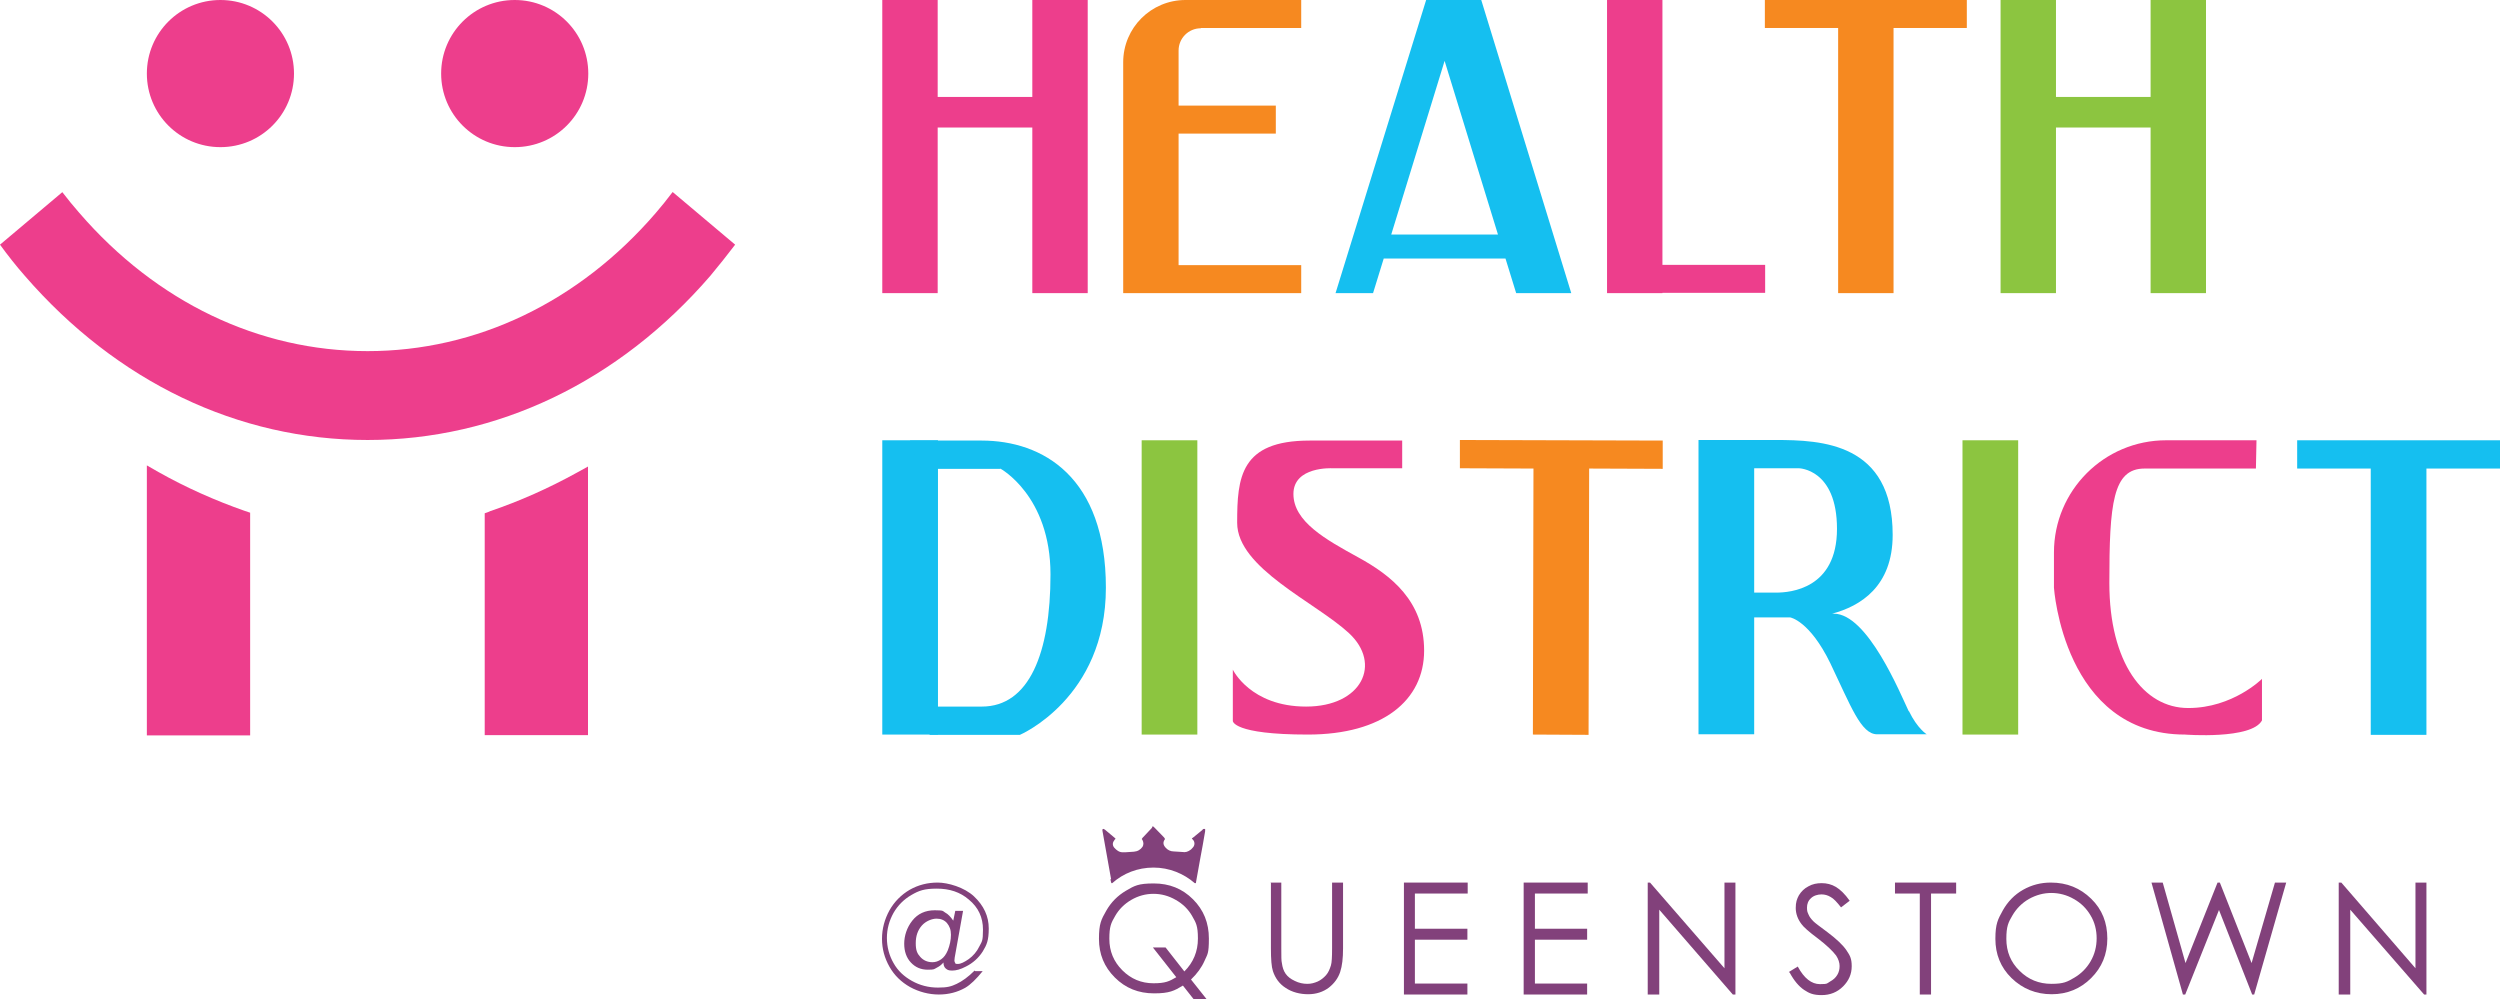<?xml version="1.0" encoding="UTF-8"?>
<svg id="Isolation_Mode" xmlns="http://www.w3.org/2000/svg" version="1.1" viewBox="0 0 866.5 346.3">
  <!-- Generator: Adobe Illustrator 29.3.1, SVG Export Plug-In . SVG Version: 2.1.0 Build 151)  -->
  <defs>
    <style>
      .st0 {
        fill: #f68920;
      }

      .st1 {
        fill: #15bff0;
      }

      .st2 {
        fill: #8cc540;
      }

      .st3 {
        fill: #82417b;
      }

      .st4 {
        fill: #ed3e8c;
      }
    </style>
  </defs>
  <path class="st0" d="M416.2,9.7h34.8V0h-40.1c-11.9,0-21.6,9.6-21.6,21.6v80h61.7v-9.7h-42.5v-45.6h33.7v-9.7h-33.7v-19.1c0-4.2,3.4-7.7,7.7-7.7h0Z"/>
  <path class="st1" d="M525.5,101.6h19.1L513.4,0h-19.1l-31.4,101.6h13l3.7-12h42.2l3.7,12ZM482.2,81.3l18.5-60.2,18.5,60.2h-37.1.1Z"/>
  <polygon class="st4" points="611.8 91.8 576.2 91.8 576.2 0 557 0 557 91.8 557 101.5 557 101.6 576.2 101.6 576.2 101.5 611.8 101.5 611.8 91.8"/>
  <polygon class="st0" points="611.7 0 611.7 9.7 637.1 9.7 637.1 101.6 656.3 101.6 656.3 9.7 681.7 9.7 681.7 0 611.7 0"/>
  <polygon class="st2" points="745.4 0 745.4 33.6 712.6 33.6 712.6 0 693.4 0 693.4 101.6 712.6 101.6 712.6 44.2 745.4 44.2 745.4 101.6 764.6 101.6 764.6 0 745.4 0"/>
  <polygon class="st4" points="357.8 0 357.8 33.6 325 33.6 325 0 305.8 0 305.8 101.6 325 101.6 325 44.2 357.8 44.2 357.8 101.6 377 101.6 377 0 357.8 0"/>
  <rect class="st1" x="305.8" y="152.6" width="19.3" height="102"/>
  <path class="st1" d="M346.7,162.4s17.4,9.4,17.4,36.7-7.4,45.8-23.8,45.8h-24.8l6.8,9.8h31.2s29.8-12.7,29.8-51-21.8-51-43.1-51h-24.8l3.6,9.8h27.7,0Z"/>
  <rect class="st2" x="395.7" y="152.6" width="19.3" height="102"/>
  <path class="st4" d="M486,162.3h-24.3s-13.4-.7-13.4,8.9,11.2,15.8,22.5,22,22.8,15.1,22.8,32.3-14.3,29.1-40.3,29.1-26-4.7-26-4.7v-17.8s6.1,12.8,25.4,12.8,26.4-14.8,14.8-25.5-38.7-22.5-38.7-38.2,1.1-28.5,25.1-28.5h32.1v9.7h0Z"/>
  <polygon class="st0" points="506 152.5 506 162.3 531.5 162.4 531.3 254.6 550.6 254.7 550.8 162.4 576.3 162.5 576.3 152.7 506 152.5"/>
  <path class="st1" d="M661.6,246.6c-3-6.3-14.3-33.9-26-33.9s-.4,0-.6,0c9.8-2.6,21-9.4,21-27.3,0-31.9-24.6-32.9-40.6-32.9h-26.7v102h19.3v-40.5h12.7-.2s6.7,1.1,13.9,15.9c7.1,14.8,10.6,24.6,16.2,24.6h17.2s-3.2-1.9-6.2-8.1v.2ZM615.6,205.4h-7.6v-43.1h15.5s13.2.2,13.2,21-16.2,22.1-21.1,22.1h0Z"/>
  <rect class="st2" x="680.2" y="152.6" width="19.3" height="102"/>
  <path class="st4" d="M758.4,245.4c-15.4,0-27.3-15.7-27.3-43.3s1.2-39.7,12.2-39.7h38.6l.2-9.8h-31.3c-21.5,0-38.9,17.4-38.9,38.9v12.2h0c0-.1,3.3,50.9,45.4,50.9,0,0,23.1,1.8,26.7-4.9v-14.4s-10.1,10.1-25.5,10.1h0Z"/>
  <polygon class="st1" points="796.2 152.6 796.2 162.4 821.7 162.4 821.7 254.7 841 254.7 841 162.4 866.5 162.4 866.5 152.6 796.2 152.6"/>
  <g>
    <path class="st4" d="M127.4,152.5h0Z"/>
    <path class="st4" d="M233.1,66.6c-1.9,2.5-3.8,4.9-5.8,7.2-26.6,30.9-62.2,47.9-99.9,47.9s-73.2-17-99.9-47.9c-2-2.3-4-4.7-5.9-7.2L0,84.8c2.7,3.7,5.6,7.4,8.6,10.8,31.8,36.7,73.9,56.9,118.8,56.9s87.1-20.2,118.8-56.9c2.9-3.5,5.8-7.1,8.6-10.8l-21.6-18.2h0Z"/>
    <path class="st4" d="M54.9,163.6h0l-4-2.3v93.6h35.8v-77.2l-1.8-.6c-10.3-3.6-20.4-8.1-30-13.5Z"/>
    <path class="st4" d="M76.4,51c14.1,0,25.5-11.4,25.5-25.5S90.5,0,76.4,0s-25.5,11.4-25.5,25.5,11.4,25.5,25.5,25.5Z"/>
    <path class="st4" d="M169.8,177.2h0c0,.1-1.8.7-1.8.7v76.9h35.8v-93.1l-4,2.2c-9.6,5.3-19.7,9.8-30,13.3Z"/>
    <path class="st4" d="M178.4,51c14.1,0,25.5-11.4,25.5-25.5S192.5,0,178.4,0s-25.5,11.4-25.5,25.5,11.4,25.5,25.5,25.5Z"/>
  </g>
  <g>
    <path class="st3" d="M325,305.9c-3.5,0-6.7.8-9.7,2.5-2.9,1.7-5.3,4.1-7,7.1-1.7,3.1-2.6,6.4-2.6,9.9s.9,6.7,2.6,9.7,4.1,5.3,7.1,7c3.1,1.7,6.6,2.6,10,2.6s6.4-.8,9.1-2.3c1.9-1.1,3.9-3.1,6.1-5.8h-2.6l-.2-.2c-2.2,2.2-4.3,3.7-6.2,4.6-1.9.9-3.2,1.3-6.5,1.3s-6.3-.8-9-2.3-4.9-3.5-6.4-6.2c-1.5-2.6-2.3-5.6-2.3-8.7s.8-6,2.3-8.7c1.5-2.6,3.6-4.7,6.2-6.2s4.4-2.2,8.8-2.2,8.1,1.2,11.1,3.8c3.3,2.7,4.9,6.2,4.9,10.4s-.4,4.1-1.3,5.9c-.8,1.7-2.1,3.2-3.6,4.3-1.6,1.1-2.8,1.7-3.8,1.7s-.7,0-.9-.3-.3-.5-.3-.9.1-.5.1-1l2.9-16.2h-2.7l-.7,3.4c-.9-1.3-1.8-2.3-2.8-2.8-.9-.5-.3-.8-3.6-.8s-5.9,1.2-7.8,3.6-2.8,5.3-2.8,8,.8,4.9,2.3,6.5c1.6,1.7,3.5,2.5,5.9,2.5s2.1-.2,3.1-.7,1.7-1.1,2.3-1.8c0,1,.3,1.6.7,2,.6.5.9.8,2.3.8s2.9-.4,4.8-1.4c2.4-1.2,4.4-3,5.8-5.2,1.4-2.3,2.1-3.8,2.1-8s-1.7-7.9-5.1-11.1-9.1-4.8-12.6-4.8h0ZM328.5,329.4c-.6,1.4-1.3,2.4-2.3,3.1s-2,1-3,1c-1.7,0-3.1-.6-4.2-1.8-1.1-1.2-1.6-2.3-1.6-4.8s.7-4.5,2.1-6.1,3.6-2.4,5.1-2.4,2.7.5,3.6,1.5c.9,1.1,1.4,2.3,1.4,4.1s-.4,3.6-1.1,5.4h0Z"/>
    <path class="st3" d="M461.7,328.7c0,3-.1,4.9-.4,5.9-.4,1.3-.9,2.5-1.7,3.4s-1.8,1.7-2.9,2.2c-1.2.5-2.2.8-3.6.8s-2.9-.3-4.3-1c-1.5-.7-2.5-1.5-3.2-2.5s-1.1-2.2-1.3-3.7c-.2-.7-.2-2.4-.2-5.1v-22.8h-3.6v22.7c0,3.9.2,6.5.7,8,.8,2.4,2.2,4.4,4.4,5.8,2.2,1.5,5,2.2,7.8,2.2s5.2-.8,7.2-2.3c1.9-1.5,3.2-3.3,3.9-5.4.7-2.1,1-4.8,1-8.2v-22.8h-3.8v22.8Z"/>
    <polygon class="st3" points="440.3 305.9 440.5 305.9 440.5 305.8 440.3 305.9"/>
    <polygon class="st3" points="486.6 344.7 508.6 344.7 508.6 340.9 490.4 340.9 490.4 325.7 508.6 325.7 508.6 321.9 490.4 321.9 490.4 309.7 508.7 309.7 508.7 305.9 486.6 305.9 486.6 344.7"/>
    <polygon class="st3" points="528.1 344.7 550.1 344.7 550.1 340.9 532 340.9 532 325.7 550.1 325.7 550.1 321.9 532 321.9 532 309.7 550.3 309.7 550.3 305.9 528.1 305.9 528.1 344.7"/>
    <polygon class="st3" points="597.7 335.6 571.9 305.9 571.1 305.9 571.1 344.7 575.1 344.7 575.1 315.3 600.6 344.7 601.5 344.7 601.5 305.9 597.7 305.9 597.7 335.6"/>
    <path class="st3" d="M633.4,323.1c-2.7-2-4.3-3.2-4.8-3.7-.9-.9-1.5-1.7-1.8-2.5-.3-.7-.5-1-.5-2.3s.4-2.4,1.4-3.3c.9-.9,2.4-1.3,3.6-1.3s2.2.3,3.2.9c1,.5,2.2,1.8,3.6,3.6l3-2.3c-1.7-2.4-3.3-3.9-4.8-4.8s-3.2-1.3-4.9-1.3-3.2.3-4.6,1.1c-1.4.7-2.5,1.8-3.3,3.1-.7,1.3-1.1,2.4-1.1,4.4s.7,3.9,2,5.6c.7,1,2.6,2.7,5.7,5,3,2.3,5.1,4.3,6.3,5.9.8,1.2,1.2,2.5,1.2,3.6s-.2,2.1-.8,3.1-1.4,1.7-2.5,2.3c-1.1.6-.6.9-3.5.9s-5.5-2-7.7-6.1l-3.1,1.9.3.2c1.5,2.8,3.2,4.8,5,6s3.2,1.8,6.1,1.8,5.4-1,7.4-3,3-4.3,3-7-.6-3.7-1.8-5.5-3.4-3.9-6.6-6.3h0Z"/>
    <polygon class="st3" points="656.8 309.7 665.4 309.7 665.4 344.7 669.3 344.7 669.3 309.7 678 309.7 678 305.9 656.8 305.9 656.8 309.7"/>
    <path class="st3" d="M710.8,305.9h0c-3.4,0-6.6.8-9.6,2.5s-5.3,4.1-7,7.1c-1.7,3.1-2.6,4.6-2.6,9.9s1.8,9.9,5.6,13.6,8.5,5.6,13.9,5.6,10-1.9,13.7-5.6,5.6-8.2,5.6-13.7-1.8-10.1-5.6-13.8-8.4-5.6-14-5.6h0ZM724.6,333.2c-1.4,2.4-3.3,4.3-5.7,5.7-2.4,1.4-3.6,2.1-7.9,2.1s-8-1.5-11-4.5c-3.1-3-4.6-6.7-4.6-11.1s.7-5.7,2.1-8.1,3.3-4.3,5.7-5.7c2.5-1.4,5.1-2.1,7.8-2.1s5.4.7,7.8,2.1c2.5,1.4,4.4,3.3,5.8,5.7,1.4,2.3,2.1,5,2.1,7.9s-.7,5.6-2.1,8h0Z"/>
    <polygon class="st3" points="780.4 333.8 769.4 305.9 768.6 305.9 757.5 333.8 749.6 305.9 745.7 305.9 756.6 344.7 757.4 344.7 769.1 315.4 780.6 344.7 781.3 344.7 792.4 305.9 788.5 305.9 780.4 333.8"/>
    <polygon class="st3" points="837.2 305.9 837.2 335.6 811.5 305.9 810.6 305.9 810.6 344.7 814.6 344.7 814.6 315.3 840.2 344.7 841 344.7 841 305.9 837.2 305.9"/>
    <path class="st3" d="M419,325.3c0-5.4-1.8-9.9-5.5-13.6s-8.2-5.5-13.6-5.5-6.7.8-9.6,2.5-5.2,4-6.9,7-2.5,4.4-2.5,9.7,1.8,9.7,5.5,13.4,8.2,5.5,13.6,5.5,7-.9,10-2.7l3.7,4.7h4.5l-5.4-6.8c2.1-2,3.7-4.2,4.7-6.5s1.5-2.3,1.5-7.7h0ZM410.5,336.7h0l-6.5-8.3h-4.4l8.1,10.3c-2.4,1.4-3.7,2.1-7.9,2.1s-7.8-1.5-10.8-4.5-4.5-6.6-4.5-10.9.6-5.5,2-7.9c1.3-2.3,3.2-4.2,5.6-5.6s5-2.1,7.7-2.1,5.3.7,7.7,2.1c2.5,1.4,4.4,3.3,5.7,5.6s2,3.3,2,7.8-1.6,8.3-4.7,11.4h0Z"/>
    <path class="st3" d="M384.9,304.7c0,.5.2,1,.3,1.4h.3c3.8-3.4,8.8-5.4,14.3-5.4s10.5,2.1,14.3,5.4h.4c0-.3.1-.5.1-.7.5-2.6.9-5.2,1.4-7.8.6-3.2,1.2-6.4,1.7-9.5v-.8h-.5c-.2,0-.4.2-.5.4-1.1.9-2.2,1.8-3.3,2.7,0,0-.2,0-.3.2.2.3.3.4.5.6.6.8.5,1.9-.2,2.6s-.4.5-.7.7c-.9.7-1.8,1-2.9.8-1,0-2.1-.2-3.1-.2s-2-.5-2.7-1.3c-.9-1-1-1.9-.2-3h0c-.1-.2-.2-.3-.3-.5-1.1-1.1-2.1-2.2-3.2-3.3s-.7-.5-1.1,0c-1.1,1.2-2.2,2.3-3.3,3.5,0,0,0,.2-.2.3.1,0,.2.3.3.4.4.8.4,1.6,0,2.3-.7,1-1.7,1.6-3,1.7-1,0-2,.2-3,.2h-.9c-1.2,0-2.1-.7-2.9-1.6-.6-.7-.7-1.7,0-2.5,0-.2.3-.4.4-.5v-.2c-1.2-1-2.5-2.1-3.7-3.1,0,0-.2,0-.3-.2-.2,0-.5,0-.5.3v.3c1,5.6,2,11.2,3,16.8h.1-.3Z"/>
  </g>
</svg>